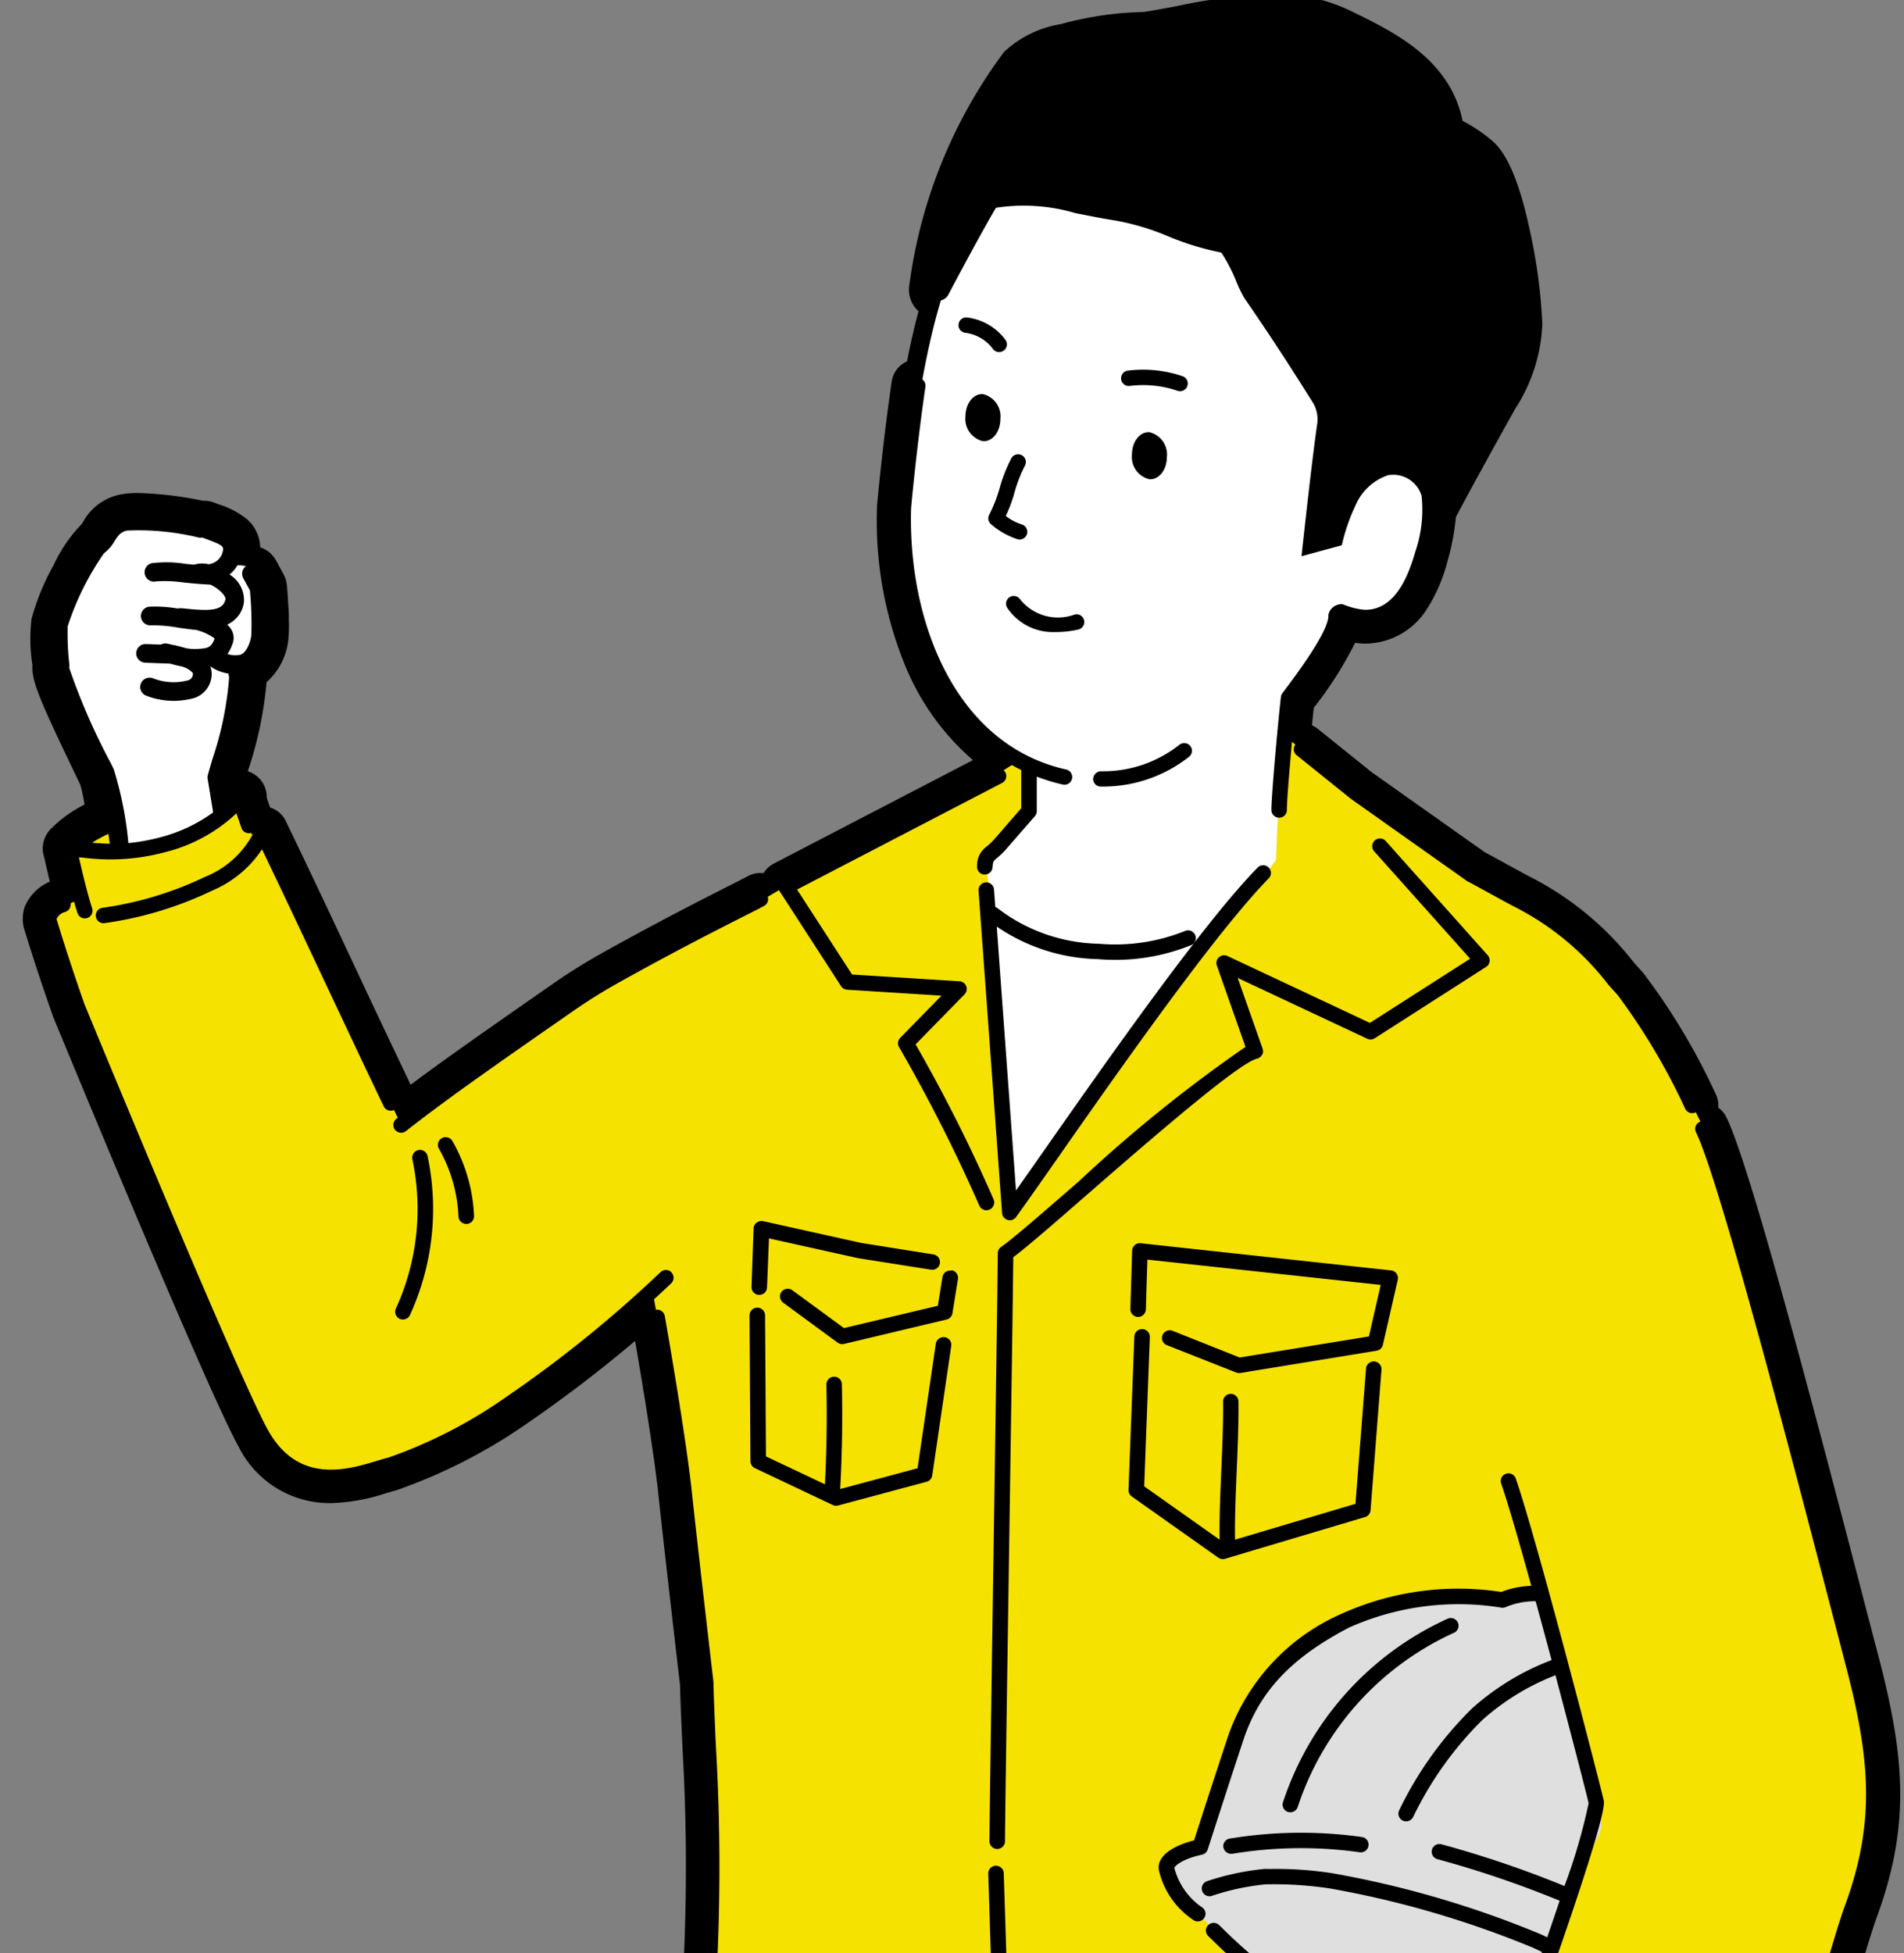 <svg xmlns="http://www.w3.org/2000/svg" xmlns:xlink="http://www.w3.org/1999/xlink" width="78" height="80" viewBox="0 0 78 80"><rect x="0" y="0" width="78" height="80" fill="#808080" stroke="none"/><defs><style>.a,.f{fill:none;}.a{stroke:#707070;}.b{clip-path:url(#a);}.c{fill:#f5e200;}.d{fill:#fff;}.e{fill:#dfdfdf;}</style><clipPath id="a"><rect class="a" width="78" height="80" transform="translate(0 0.402)"/></clipPath></defs><g class="b" transform="translate(0 -0.402)"><g transform="translate(0.408 -0.189)"><path d="M112.445,88.97c-1.467-5.64-4.519-17.377-5.511-19.385a.318.318,0,0,0-.4-.154l-.185-.379h0a.315.315,0,0,0,.143-.423,26.343,26.343,0,0,0-2.85-4.783l-.392-.437a11.923,11.923,0,0,0-3.948-3.3c-.188-.092-.778-.416-1.253-.677-.314-.172-.6-.329-.745-.406l-4.693-3.321L90.4,53.932a.319.319,0,0,0-.447.047c0,.005,0,.012-.009.017l-.137-.11c.066-.726.132-1.386.167-1.69a10.2,10.2,0,0,0,1.938-3.27,3.309,3.309,0,0,0,.859.175h.045c1.849,0,2.447-2.115,2.645-2.814a8.821,8.821,0,0,0,.33-1.832c.837-1.574,1.628-3.008,2.505-4.577a6.15,6.15,0,0,0,1.023-3.109c-.005-1.388-.706-5.995-1.765-6.919a5.481,5.481,0,0,0-1.174-.782,2.147,2.147,0,0,1-.259-.148c-.308-2.416-2.454-3.451-4.348-4.365-1.946-.939-4.278-.5-6.533-.082-.5.093-.967.181-1.434.254-2.189,0-4.823.824-5.18,1.324a19.781,19.781,0,0,0-3.75,9.218.454.454,0,0,0,.543.522,29.884,29.884,0,0,0-.755,3.231.315.315,0,0,0-.151-.066.319.319,0,0,0-.36.267c-.367,2.522-.591,5-.594,5.042-.122,4.112,1.335,8.607,4.773,10.56l-.342.219A.319.319,0,0,0,77.64,55l-8.712,4.526a.316.316,0,0,0-.16.2.312.312,0,0,0,.027.227c-.161.1-.314.19-.457.271a.3.3,0,0,0-.027-.068.319.319,0,0,0-.432-.123c-.123.068-.395.205-.771.4-1.046.53-2.992,1.517-5.235,2.773-.639.358-1.264.749-1.858,1.162-3.514,2.442-5.242,3.658-6.839,4.906l-.156-.327a.315.315,0,0,0,.148-.42c-.794-1.656-1.614-3.4-2.407-5.085-.939-1.995-1.909-4.058-2.843-5.991a.317.317,0,0,0-.282-.179.3.3,0,0,0-.264.14.311.311,0,0,0,0-.208c-.131-.387-.253-.739-.323-.942a.38.38,0,0,0-.053-.32.386.386,0,0,0-.3-.164c-.126,0-.283-.006-.451-.005l-.068-.418c.052-.185.106-.37.16-.555a14.023,14.023,0,0,0,.716-3.573.412.412,0,0,0,0-.066l-.024-.143c.015-.006.033-.009.048-.015a1.741,1.741,0,0,0,.871-1.372,5.48,5.48,0,0,0,.018-.758,3.262,3.262,0,0,0-.018-.484c-.018-.37-.044-.71-.061-.867a.383.383,0,0,0-.044-.141l-.31-.57a.378.378,0,0,0-.572-.121,1.058,1.058,0,0,0-.344-.037,1.3,1.3,0,0,0,.148-.39c.178-.892-.474-1.139-1.164-1.4l-.209-.08a.386.386,0,0,0-.225-.017,10.848,10.848,0,0,0-3.249-.279,1.5,1.5,0,0,0-.992.773.964.964,0,0,1-.212.268,10.139,10.139,0,0,0-1.8,3.453,10.072,10.072,0,0,0,.054,1.758c-.064.478.373,1.417,1.793,4.381l.1.208a9.7,9.7,0,0,1,.32,1.554,5.1,5.1,0,0,0-1.686,1.095.381.381,0,0,0-.1.332.37.37,0,0,0,.027.088c.059.273.283,1.283.5,2.064-.061.03-.12.06-.177.09a.3.3,0,0,0-.012-.091.318.318,0,0,0-.4-.21,1.169,1.169,0,0,0-.742.683,1.6,1.6,0,0,0-.015.34c.581,1.925,1.171,3.572,1.182,3.6.257.625,6.319,15.328,7.559,17.526a3.387,3.387,0,0,0,3.111,1.916,7.189,7.189,0,0,0,2.088-.387c.166-.05.309-.094.417-.119a20.6,20.6,0,0,0,5.106-2.622,53.516,53.516,0,0,0,5.63-4.463l.067.4a.315.315,0,0,0-.248.363c.009.048.854,4.8,1.1,7.155.244,2.309.85,7.494.886,7.8.027.887.066,1.75.1,2.584a84.674,84.674,0,0,1-.119,11.584.313.313,0,0,0,.036.169c0,.04-.008.063-.008.063l.052,0a.317.317,0,0,0,.213.105h.024a.317.317,0,0,0,.221-.091l28.336.917a23.928,23.928,0,0,0,2.787.775c.347.075.7.138,1.05.195-.178.492-.35.965-.513,1.411a.315.315,0,0,0,.19.4.318.318,0,0,0,.407-.189c.163-.446.352-.965.558-1.533l.054.008c-.292,1.325-.476,2.248-.476,2.248s2.9,1.427,3.325,2.08c.408.625,5.026,3.707,5.46,3.1.112-.156.222-.325.332-.5a.337.337,0,0,0,.051.007.318.318,0,0,0,.266-.143c1.98-3,3.454-7.988,4.43-11.29.322-1.089.6-2.029.813-2.613,1.348-3.682,1.049-6.411-.026-10.458C112.913,90.771,112.7,89.971,112.445,88.97ZM91.913,48.229l.012.025-.021-.008ZM47.229,57.666l-.036,0-.02-.061h0a.314.314,0,0,0,.141-.1C47.287,57.558,47.258,57.612,47.229,57.666Zm49.752,1.907.008,0,.056.03.019.028Z" transform="translate(-37.288 -22.896)"/><path d="M106.971,117.1a8.018,8.018,0,0,1-3.268-1.493,13.369,13.369,0,0,1-2.608-2.022,15.06,15.06,0,0,0-3.032-1.822.75.75,0,0,1-.393-.478l-.074-.024a1.065,1.065,0,0,1-.64-1.368l.209-.573-.2-.042a24.866,24.866,0,0,1-2.766-.763l-28-.906a1.034,1.034,0,0,1-.443.084h-.024l-.029,0a1.063,1.063,0,0,1-.48-.156.75.75,0,0,1-.477-.657,1.058,1.058,0,0,1-.027-.328,84.029,84.029,0,0,0,.118-11.493v-.017c-.037-.822-.076-1.672-.1-2.548-.053-.451-.641-5.489-.883-7.773-.185-1.751-.706-4.855-.957-6.309A55.42,55.42,0,0,1,58.462,81.8,22.162,22.162,0,0,1,53.1,84.537c-.08.018-.212.058-.352.1l-.015,0a7.86,7.86,0,0,1-2.306.419,4.166,4.166,0,0,1-3.765-2.3c-1.279-2.269-7.341-16.983-7.6-17.609l-.009-.022c0-.013-.6-1.667-1.2-3.649a1.578,1.578,0,0,1,.035-.831A1.927,1.927,0,0,1,38.921,59.6c-.1-.423-.185-.8-.228-.99a1.111,1.111,0,0,1-.045-.174,1.134,1.134,0,0,1,.3-.981,5.259,5.259,0,0,1,1.394-1.012,6.786,6.786,0,0,0-.17-.809l-.093-.193c-1.509-3.149-1.916-4.029-1.87-4.706a6.926,6.926,0,0,1-.037-1.9,9.849,9.849,0,0,1,.915-2.221,6.045,6.045,0,0,1,1.138-1.659c.019-.027.046-.069.065-.1a2.235,2.235,0,0,1,1.46-1.1,3.716,3.716,0,0,1,.8-.074A15.011,15.011,0,0,1,45.2,44a1.133,1.133,0,0,1,.458.076l.206.078a3.449,3.449,0,0,1,1.145.61,1.585,1.585,0,0,1,.53,1.144,1.135,1.135,0,0,1,.649.537l.31.57a1.127,1.127,0,0,1,.131.419c.021.191.046.547.063.89a4.039,4.039,0,0,1,.02.547,5.712,5.712,0,0,1-.025.859,2.708,2.708,0,0,1-.888,1.7A15.423,15.423,0,0,1,47.056,55l-.008.027-.015.051a1.142,1.142,0,0,1,.577.427,1.127,1.127,0,0,1,.2.664l.136.395a1.06,1.06,0,0,1,.642.556c.939,1.944,1.908,4,2.845,6,.7,1.5,1.5,3.184,2.27,4.8,1.382-1.036,3.048-2.2,5.877-4.17.615-.427,1.261-.831,1.92-1.2,2.255-1.263,4.21-2.254,5.261-2.787l.016-.008c.348-.176.623-.316.734-.377a1.081,1.081,0,0,1,.647-.125,1.068,1.068,0,0,1,.419-.391l8.16-4.239a10.263,10.263,0,0,1-2.82-3.982,15.639,15.639,0,0,1-1.108-6.4q0-.018,0-.036c0-.021.229-2.547.6-5.093a1.073,1.073,0,0,1,.628-.821c.145-.736.3-1.423.473-2.054a1.192,1.192,0,0,1-.373-1.107,20.426,20.426,0,0,1,3.877-9.517,4.44,4.44,0,0,1,2.315-1.136,13.875,13.875,0,0,1,3.415-.5c.442-.071.887-.154,1.357-.242a21.731,21.731,0,0,1,3.926-.49,6.929,6.929,0,0,1,3.071.634c1.872.9,4.18,2.017,4.7,4.562a6.135,6.135,0,0,1,1.247.844c.895.781,1.364,2.973,1.518,3.694a22.022,22.022,0,0,1,.5,3.787,6.869,6.869,0,0,1-1.119,3.478c-.7,1.257-1.536,2.759-2.422,4.42a9.922,9.922,0,0,1-.347,1.827,6.714,6.714,0,0,1-.8,1.877,3.006,3.006,0,0,1-2.568,1.482h-.058a2.62,2.62,0,0,1-.354-.034A15.565,15.565,0,0,1,90.7,52.48c-.02.188-.045.436-.073.719a1.067,1.067,0,0,1,.245.148l2.191,1.762,4.635,3.28c.153.082.4.218.683.373l.07.038c.427.235,1.012.556,1.178.637a12.671,12.671,0,0,1,4.179,3.47l.392.437a26.488,26.488,0,0,1,2.963,4.948,1.058,1.058,0,0,1,.109.567,1.065,1.065,0,0,1,.332.393c.9,1.827,3.208,10.466,5.565,19.53.259,1,.468,1.8.6,2.3,1.115,4.2,1.422,7.039.005,10.909-.205.56-.479,1.487-.8,2.559l0,.008c-.989,3.345-2.483,8.4-4.524,11.49a1.064,1.064,0,0,1-.49.4c-.061.092-.119.176-.176.255A.965.965,0,0,1,106.971,117.1Zm-4.631-4.351a14.329,14.329,0,0,0,2.2,1.611,12.266,12.266,0,0,0,2.228,1.188l.113-.176a.75.75,0,0,1,.439-.323c1.862-2.925,3.279-7.719,4.223-10.912l0-.009c.324-1.1.6-2.045.826-2.65,1-2.742,1.272-5.042-.046-10.008-.134-.505-.343-1.31-.6-2.31-1.3-4.993-4.277-16.446-5.347-19a.749.749,0,0,1-.512-.4l-.184-.375a.75.75,0,0,1,.012-.686,25,25,0,0,0-2.6-4.35l-.393-.439a11.194,11.194,0,0,0-3.719-3.122c-.184-.09-.651-.345-1.243-.67l-.063-.035a.75.75,0,0,1-1.054.154l-.006,0-.081-.061a.75.75,0,0,1-.219-.927L92.179,56.32l-.037-.028L90.175,54.71a.75.75,0,0,1-.7-.13l-.137-.11a.75.75,0,0,1-.278-.654c.067-.729.133-1.4.169-1.709a.75.75,0,0,1,.144-.362,11.7,11.7,0,0,0,1.8-2.953.75.75,0,0,1,.063-.2.758.758,0,1,1,1.348-.692l.006.013a.749.749,0,0,1,.075.42,1.031,1.031,0,0,0,.117.012h.037c1.146,0,1.645-1.3,1.92-2.268a8.185,8.185,0,0,0,.3-1.663.75.75,0,0,1,.087-.317c.92-1.73,1.787-3.292,2.513-4.591a5.46,5.46,0,0,0,.928-2.74,20.747,20.747,0,0,0-.471-3.479,6.772,6.772,0,0,0-1.037-2.877,4.744,4.744,0,0,0-1.026-.682,2.289,2.289,0,0,1-.386-.231.75.75,0,0,1-.272-.488C95.126,27,93.258,26.1,91.452,25.23a5.474,5.474,0,0,0-2.419-.485,20.624,20.624,0,0,0-3.647.464c-.5.094-.976.183-1.458.259a.748.748,0,0,1-.116.009,10.726,10.726,0,0,0-4.59,1.038,18.861,18.861,0,0,0-3.542,8.57.75.75,0,0,1,.463.922,28.984,28.984,0,0,0-.735,3.148.75.75,0,0,1-.567.6c-.316,2.261-.508,4.348-.527,4.558a14.325,14.325,0,0,0,1,5.759,8.183,8.183,0,0,0,3.4,4.1.75.75,0,0,1,.033,1.284l-.342.219a.75.75,0,0,1-.6.091l-8.257,4.29a.749.749,0,0,1-.352.537c-.179.109-.335.2-.477.283a.75.75,0,0,1-.78-.023l-.468.238-.014.007c-1.043.529-2.98,1.511-5.208,2.758-.617.346-1.221.724-1.8,1.124-3.511,2.441-5.216,3.64-6.8,4.881a.75.75,0,0,1-1.138-.267l-.156-.327a.749.749,0,0,1,.02-.687c-.777-1.624-1.574-3.318-2.282-4.822-.843-1.791-1.711-3.637-2.559-5.4a.749.749,0,0,1-.382.054l-.03,0a.75.75,0,0,1-.628-.509l-.02-.061a.75.75,0,0,1,.106-.678c-.086-.252-.164-.476-.22-.639h-.1a.751.751,0,0,1-.744-.63l-.068-.419a.75.75,0,0,1,.019-.324c.05-.178.1-.356.154-.535l.007-.025a13.675,13.675,0,0,0,.685-3.342l-.018-.11a.75.75,0,0,1,.477-.824L46.8,50.3a1.1,1.1,0,0,0,.4-.778,4.491,4.491,0,0,0,.01-.634q0-.025,0-.049a2.531,2.531,0,0,0-.014-.373q0-.022,0-.043c-.015-.3-.035-.589-.051-.753l-.129-.237a.744.744,0,0,1-.26-.024.308.308,0,0,0-.1-.011.75.75,0,0,1-.695-1.119.556.556,0,0,0,.065-.167c.036-.179,0-.207-.025-.234a2.549,2.549,0,0,0-.669-.318l-.129-.049a.75.75,0,0,1-.2-.016,14.255,14.255,0,0,0-2.45-.319,2.271,2.271,0,0,0-.477.038c-.263.058-.361.193-.523.446a1.607,1.607,0,0,1-.394.463,10.438,10.438,0,0,0-1.516,3,9.41,9.41,0,0,0,.066,1.542.751.751,0,0,1,0,.165,24.536,24.536,0,0,0,1.726,3.961l.1.209a7.15,7.15,0,0,1,.384,1.76.75.75,0,0,1-.445.807,4.64,4.64,0,0,0-1.3.785c.077.347.274,1.22.467,1.9a.75.75,0,0,1-.393.879c-.06.029-.11.054-.153.077a.75.75,0,0,1-.739-.018l-.025-.016c.543,1.785,1.076,3.283,1.127,3.426.23.559,6.295,15.269,7.512,17.428a2.645,2.645,0,0,0,2.458,1.535,6.491,6.491,0,0,0,1.87-.354l.015,0c.173-.053.323-.1.454-.128a19.636,19.636,0,0,0,4.848-2.51,52.488,52.488,0,0,0,5.546-4.4.75.75,0,0,1,1.248.429l.067.4a.749.749,0,0,1-.2.642c.188,1.072.843,4.878,1.06,6.921.251,2.373.879,7.735.885,7.789q0,.032,0,.064c.027.877.065,1.732.1,2.558v.014a85.242,85.242,0,0,1-.08,11.124l28.111.909a.751.751,0,0,1,.221.041,23.308,23.308,0,0,0,2.7.751c.31.067.641.128,1.011.188a.71.71,0,0,0,.624.091l.056.008a.75.75,0,0,1,.63.9c-.153.693-.277,1.279-.359,1.677.279.145.643.338,1.022.552A5.964,5.964,0,0,1,102.339,112.749Z" transform="translate(-37.288 -22.896)"/><path class="c" d="M135.242,194.5c-.88-3.316-3.808-12.907-4.268-15.451a13.854,13.854,0,0,0-.794-2.643c.132-.088.265-.175.4-.26-.818-2.369-3.434-7.576-4.67-8.949a16.929,16.929,0,0,0-4.863-4.2c-.636-.31-1.341-.687-2.052-1.071.152.228.353.52.573.849-.582-.439-1.207-.936-2.293-1.772l-5.353-4.293-9.99,1.545-.8-.479-.881.562a10.4,10.4,0,0,1-2.348,1.354,2.7,2.7,0,0,0-1,.609c-1.869.1-4.974,2.536-6.458,3.273a82.979,82.979,0,0,0-14.576,9.251l-5.684-11.878a1.485,1.485,0,0,0-.5-.145c-.243-.732-.506-1.48-.506-1.48s-.021.023-.03.035c.008-.02.017-.039.023-.06a16.369,16.369,0,0,0-1.857.057c-.608.122-1.214.261-1.809.436a7.429,7.429,0,0,0-3.249,1.585l.052.025-.109-.007s.252,1.18.5,2.068a2.316,2.316,0,0,0-1.282.952c.014.041,1.123,3.476,1.123,3.476s.711,2.428.88,2.842,2.215,4.352,2.887,6.362a40.148,40.148,0,0,0,3.515,7.82c2,3.148,3.588,2.051,4.993,1.769a2.13,2.13,0,0,0,.535-.045,20.079,20.079,0,0,0,5-2.574,41.433,41.433,0,0,0,5.715-4.788,172.241,172.241,0,0,1,2.381,17.59,83.64,83.64,0,0,1-.463,13.112l33.585,1.086c-.41,1.8-.682,3.167-.682,3.167s2.9,1.427,3.325,2.08c.408.625,5.026,3.707,5.46,3.1,2.489-3.474,4.428-11.424,5.337-14.073a17.623,17.623,0,0,0,.223-10.841" transform="translate(-59.789 -126.042)"/><path class="d" d="M69.839,56.116l-.089.019-.019-.575c.15-.1.1-.42.043-.529-.425-.769-.767-.646-1.443-.811a16.082,16.082,0,0,0-2.948.085c-.676.15-.708.742-1.074.985a10.547,10.547,0,0,0-1.638,3.21c-.066.331-.094,1.338-.094,1.338-.107.333,1.651,4.3,2.139,5.523a14.712,14.712,0,0,1,.447,2.452l2.108-.292,2.174-1.047-.275-1.7a17.476,17.476,0,0,0,.88-4.045,3.216,3.216,0,0,0,.974-4.014,1.058,1.058,0,0,0-1.184-.6M119.072,52.5a1.462,1.462,0,0,0-1.665-1.066,1.874,1.874,0,0,0-.847.477c.016-.342.028-.7.035-1.082.027-7.6-1.139-17.316-7.727-14.007-3.692,2.178-5.944,1.373-8.412,5.045C98.01,44.51,97.41,53.546,97.41,53.546c-.355,5.307,2.231,9.743,4.987,10.745l-.085,1.8-.877.739a2.088,2.088,0,0,0-.73,1.843l.168,1.419c-.085-.048-.171-.1-.259-.149l1.147,12.905s3.606-5.955,6.875-10.191a35.924,35.924,0,0,0,3.9-4.49l.083-1.869c.012-.022.022-.043.03-.061.092-1.608.182-3.333.344-4.6a9.72,9.72,0,0,0,1.415-2.271c.308-.568.6-1.087.859-1.629a.908.908,0,0,0,1.064.487c2.219-.429,2.635-3.686,2.635-3.686a4.046,4.046,0,0,0,.1-2.043" transform="translate(-60.675 -32.346)"/><path class="e" d="M282.38,325.58c1.326-1.581.66-1.669.5-2.4-.116-.536-1.208-5.179-2.106-8.54a3.767,3.767,0,0,0-1.632.267,11.243,11.243,0,0,0-6.436.848c-2.726,1.425-3.88,2.981-4.478,4.772-.372,1.114-1.026,3.132-1.467,4.5-.8.17-1.439.533-1.376.9a3.28,3.28,0,0,0,1.268,1.775,8.709,8.709,0,0,0,.834.85,19.292,19.292,0,0,0,10.414,5.566c.573.123,1.159.22,1.747.295.674-3.022,1.842-7.773,2.73-8.832" transform="translate(-217.999 -248.776)"/><path d="M81.66,55.384a.317.317,0,0,0,.311.323h.12a5.683,5.683,0,0,0,3.5-1.221.314.314,0,0,0,.049-.444A.319.319,0,0,0,85.189,54a5.036,5.036,0,0,1-3.2,1.08.322.322,0,0,0-.325.309m-2.948-.36v1.567l-1.147,1.317a3.5,3.5,0,0,1-.272.252.943.943,0,0,0-.39.8.316.316,0,0,0,.286.345l.031,0a.317.317,0,0,0,.316-.285c.025-.257.025-.257.171-.381a4.115,4.115,0,0,0,.328-.306l1.236-1.418a.315.315,0,0,0,.078-.207V55.3a7.625,7.625,0,0,0,1.067.324.324.324,0,0,0,.07.008.316.316,0,0,0,.069-.624c-4.58-1.021-6.491-6.121-6.355-10.7,0-.025.224-2.485.589-4.989a.318.318,0,0,0-.629-.091c-.367,2.522-.591,5-.594,5.042-.127,4.258,1.44,8.928,5.147,10.759m-37.959.09.1.209a7.768,7.768,0,0,1,.349,1.542,5.126,5.126,0,0,0-1.714,1.106.379.379,0,0,0-.073.42c.071.327.377,1.713.634,2.492a.318.318,0,0,0,.3.218.326.326,0,0,0,.1-.016.316.316,0,0,0,.2-.4c-.19-.577-.417-1.54-.541-2.087l.181.016a8.625,8.625,0,0,0,3.313-.216,6.585,6.585,0,0,0,2.959-1.6c.061.176.132.385.206.6a.317.317,0,0,0,.543.1A3.816,3.816,0,0,1,45.29,59.4a14.268,14.268,0,0,1-4.221,1.274.316.316,0,1,0,.1.625,14.91,14.91,0,0,0,4.41-1.334,4.573,4.573,0,0,0,2.035-1.688c.85,1.769,1.726,3.63,2.575,5.436.794,1.687,1.615,3.431,2.409,5.09a.317.317,0,0,0,.574-.272c-.793-1.656-1.614-3.4-2.407-5.085-.938-1.995-1.909-4.057-2.843-5.991a.318.318,0,0,0-.282-.179.3.3,0,0,0-.265.139.311.311,0,0,0,0-.208c-.112-.333-.218-.639-.291-.848l.051,0-.009-.1c.038-.114-.059-.213-.128-.312a.386.386,0,0,0-.3-.164c-.12,0-.266-.006-.424-.006l-.095-.418q.079-.277.16-.555a14.012,14.012,0,0,0,.716-3.573.387.387,0,0,0,0-.066l-.023-.143c.015-.006.033-.009.048-.016a1.741,1.741,0,0,0,.871-1.372,12.081,12.081,0,0,0,.152-1.836,4.246,4.246,0,0,0-.258-.415l-.31-.57A.387.387,0,0,0,47,46.652a.382.382,0,0,0-.155.519l.273.5a14.444,14.444,0,0,1,.057,1.847c-.05.35-.236.741-.462.792a.974.974,0,0,1-.512-.033,1.773,1.773,0,0,0,.222-.468.658.658,0,0,0-.112-.6.971.971,0,0,0-.124-.137,1.171,1.171,0,0,0,.684-.9,1.228,1.228,0,0,0-.588-1.151,1.306,1.306,0,0,0,.471-.771c.178-.892-.474-1.139-1.164-1.4l-.209-.08a.387.387,0,0,0-.225-.017,10.856,10.856,0,0,0-3.249-.279,1.5,1.5,0,0,0-.992.773.961.961,0,0,1-.212.268,10.138,10.138,0,0,0-1.8,3.454,10.05,10.05,0,0,0,.055,1.758c-.064.478.373,1.417,1.793,4.381m-.1,2.9a5.34,5.34,0,0,1,.67-.363c.018.129.037.263.056.4-.254,0-.493-.019-.726-.038m-.99-8.89a11.324,11.324,0,0,1,1.482-2.971,1.543,1.543,0,0,0,.426-.487c.155-.242.256-.381.51-.438a10.389,10.389,0,0,1,2.931.283.39.39,0,0,0,.155,0l.154.059c.734.278.729.3.682.536a.672.672,0,0,1-.581.5,1.116,1.116,0,0,0-.59.019l-.335-.032a4.955,4.955,0,0,0-1.4-.029.383.383,0,1,0,.185.744,5.345,5.345,0,0,1,1.14.048c.332.033.7.068,1.077.085a1.6,1.6,0,0,1,.286.17c.274.2.344.381.337.419-.092.457-.559.5-1.506.408l-.083-.008a2.25,2.25,0,0,0-.278-.021.384.384,0,0,0-.092.012A5.422,5.422,0,0,0,43,48.339a.383.383,0,1,0,.078.762,6.05,6.05,0,0,1,1.125.1c.2.029.408.057.6.08a.386.386,0,0,0,.07,0,2.184,2.184,0,0,1,.8.36c-.139.395-.307.4-.688.427l-.064,0a1.763,1.763,0,0,1-.427-.031c-.124-.038-.251-.07-.378-.1A.384.384,0,0,0,44,49.912l-.176-.04-.086-.019h0a.386.386,0,0,0-.267.038l-.6-.022a.383.383,0,1,0-.029.765l1,.038.008,0c.136.037.279.076.431.106a.943.943,0,0,1,.488.264c.009.015.027.046,0,.134a.267.267,0,0,1-.155.17,2.3,2.3,0,0,1-1.473-.078.386.386,0,0,0-.494.23.382.382,0,0,0,.231.49,3.092,3.092,0,0,0,2.012.075l.072-.034a1.033,1.033,0,0,0,.546-.638.924.924,0,0,0-.02-.621h0a.382.382,0,0,0,.07.057,1.777,1.777,0,0,0,.68.25l.028.169a13.662,13.662,0,0,1-.685,3.338c-.062.214-.124.429-.184.642a.382.382,0,0,0-.009.164l.223,1.376a6.412,6.412,0,0,1-2.18,1.023,7.981,7.981,0,0,1-1.292.232,14.74,14.74,0,0,0-.6-3.028l-.1-.208a26.385,26.385,0,0,1-1.725-3.944.377.377,0,0,0,.009-.125,10.883,10.883,0,0,1-.071-1.592M64.384,75.6a.319.319,0,0,0-.449,0,50.425,50.425,0,0,1-6.257,5.067,19.734,19.734,0,0,1-4.888,2.526c-.129.03-.283.076-.46.13-1.2.365-3.213.975-4.459-1.234-1.221-2.165-7.462-17.3-7.52-17.443-.006-.016-.582-1.624-1.154-3.514a.534.534,0,0,1,.32-.281.316.316,0,1,0-.186-.6,1.169,1.169,0,0,0-.742.683,1.584,1.584,0,0,0-.015.34c.581,1.925,1.171,3.571,1.182,3.6.257.625,6.319,15.327,7.559,17.526a3.387,3.387,0,0,0,3.111,1.916,7.19,7.19,0,0,0,2.088-.387c.166-.05.31-.094.417-.119a20.6,20.6,0,0,0,5.106-2.622,51.1,51.1,0,0,0,6.343-5.138.314.314,0,0,0,0-.447M80.172,49.378a4.132,4.132,0,0,0,.863-.1.316.316,0,1,0-.133-.617,1.985,1.985,0,0,1-2.22-.609.319.319,0,0,0-.436-.107.315.315,0,0,0-.108.434,2.261,2.261,0,0,0,2.034.995m3.08-7.273a.94.94,0,0,0,.708,1.017c.395.03.719-.377.723-.908a.94.94,0,0,0-.708-1.017c-.395-.03-.719.377-.723.908m-6.113-.543c.4.03.719-.377.723-.909a.941.941,0,0,0-.708-1.017c-.395-.03-.719.377-.723.909a.941.941,0,0,0,.707,1.017m1.411,4.014a.316.316,0,1,0,.2-.6,2.113,2.113,0,0,1-.666-.349,5.788,5.788,0,0,0,.361-.974,5.674,5.674,0,0,1,.431-1.1.315.315,0,0,0-.149-.421.319.319,0,0,0-.424.148,6.259,6.259,0,0,0-.471,1.207,5.69,5.69,0,0,1-.432,1.1.314.314,0,0,0,.091.386,3.107,3.107,0,0,0,1.056.6m-.991-7.788a.319.319,0,0,0,.444.067.314.314,0,0,0,.068-.441,2.285,2.285,0,0,0-.682-.614,2.326,2.326,0,0,0-.882-.3.316.316,0,1,0-.08.627,1.682,1.682,0,0,1,.639.217,1.653,1.653,0,0,1,.494.444m7.669,1.732a.316.316,0,0,0,.1-.615,5,5,0,0,0-2.244-.229.316.316,0,1,0,.08.627,4.358,4.358,0,0,1,1.957.2.322.322,0,0,0,.1.017M53.254,77.509a.319.319,0,0,0,.421-.156,10.441,10.441,0,0,0,.719-6.518.318.318,0,0,0-.622.132,9.807,9.807,0,0,1-.675,6.123.315.315,0,0,0,.157.419m24.4-16.867-.053-.726a.318.318,0,0,0-.634.046l.964,13.214a.318.318,0,0,0,.576.161c.425-.591,1-1.41,1.663-2.358,2.588-3.7,6.5-9.28,8.685-11.513a.314.314,0,0,0-.006-.447.319.319,0,0,0-.449.006c-2.221,2.27-6.151,7.88-8.751,11.592-.425.606-.812,1.16-1.147,1.634l-.789-10.81a7.614,7.614,0,0,0,4.131,1.333q.365.031.726.031a8.286,8.286,0,0,0,3.1-.6.315.315,0,0,0,.176-.411.319.319,0,0,0-.414-.175,7.666,7.666,0,0,1-3.534.527,7.028,7.028,0,0,1-4.156-1.461.307.307,0,0,0-.088-.042M75.181,35.776a.449.449,0,0,0,.547-.215c.318-.6,1.371-2.586,1.954-3.562a7.506,7.506,0,0,1,3.255.219c.515.1,1.048.211,1.621.3a10.136,10.136,0,0,1,2.177.65,11.391,11.391,0,0,0,2.178.665,6.768,6.768,0,0,1,.626,1.212,4.959,4.959,0,0,0,.316.65c.917,1.325,1.843,2.738,2.829,4.317a1.342,1.342,0,0,1,.163.8c-.247,1.7-.592,4.969-.6,5l-.048.459,1.65-.448a7.816,7.816,0,0,1,.556-1.62,2.221,2.221,0,0,1,1.336-1.249,1.215,1.215,0,0,1,1.343.746c.01.031.023.059.032.092a5.336,5.336,0,0,1-.264,2.321c-.453,1.6-1.137,2.367-2.067,2.353a2.969,2.969,0,0,1-.893-.226.548.548,0,0,0-.593.43c.058.623-1.3,2.438-1.884,3.213a.316.316,0,0,0-.06.149c-.08.631-.389,3.948-.391,4.633a.317.317,0,0,0,.317.317h0a.317.317,0,0,0,.318-.315c0-.623.286-3.7.376-4.475a10.2,10.2,0,0,0,1.938-3.27,3.309,3.309,0,0,0,.859.175h.045c1.849,0,2.448-2.115,2.645-2.814a8.84,8.84,0,0,0,.33-1.831c.837-1.574,1.628-3.008,2.506-4.577a6.152,6.152,0,0,0,1.023-3.109c-.005-1.388-.706-6-1.766-6.919a5.48,5.48,0,0,0-1.174-.782,2.15,2.15,0,0,1-.26-.148c-.308-2.416-2.454-3.451-4.348-4.365-1.946-.939-4.278-.5-6.533-.082-.5.093-.967.181-1.434.254-2.189,0-4.824.824-5.18,1.324a19.776,19.776,0,0,0-3.75,9.218.448.448,0,0,0,.3.507m23.8,48.28a.318.318,0,0,0-.4-.2.315.315,0,0,0-.2.4c.275.787.735,2.38,1.235,4.193a3.738,3.738,0,0,0-1.231.25,11.614,11.614,0,0,0-6.538.893,8.543,8.543,0,0,0-4.632,4.952c-.353,1.057-.953,2.9-1.413,4.331-.795.2-1.545.614-1.442,1.218a3.339,3.339,0,0,0,1.386,2.025.319.319,0,0,0,.448-.034.315.315,0,0,0-.034-.445A2.815,2.815,0,0,1,84.989,100c.016-.092.363-.378,1.13-.542a.317.317,0,0,0,.236-.212c.466-1.445,1.1-3.4,1.466-4.5.662-1.98,1.955-3.353,4.325-4.592a10.989,10.989,0,0,1,6.244-.814.317.317,0,0,0,.179-.027,3.159,3.159,0,0,1,1.221-.238c.217.791.438,1.61.652,2.412a10.4,10.4,0,0,0-3.265,1.986A14.973,14.973,0,0,0,94.2,97.638a.315.315,0,0,0,.145.423.319.319,0,0,0,.425-.144,14.327,14.327,0,0,1,2.839-3.979,9.862,9.862,0,0,1,2.993-1.831c.7,2.645,1.3,4.962,1.358,5.244a23.519,23.519,0,0,1-.989,3.39,43.542,43.542,0,0,0-5.027-1.706.316.316,0,1,0-.171.608,42.817,42.817,0,0,1,5,1.7c-.16.476-.331.978-.51,1.5-.1-.048-.2-.1-.3-.141a40.6,40.6,0,0,0-8.477-2.48,14.85,14.85,0,0,0-2.578-.179c-.084,0-.166-.006-.248,0a10.649,10.649,0,0,0-2.331.5.316.316,0,1,0,.2.6,10.022,10.022,0,0,1,2.176-.469,15.222,15.222,0,0,1,2.668.169,39.9,39.9,0,0,1,8.321,2.431c.113.052.234.11.356.169-.535,1.542-1.118,3.186-1.662,4.7-.382-.059-.762-.124-1.135-.2a19.981,19.981,0,0,1-10.277-5.454l-.156-.15a.319.319,0,0,0-.449.009.314.314,0,0,0,.009.447l.155.148a20.577,20.577,0,0,0,10.585,5.617c.347.075.7.137,1.05.193-.178.492-.351.967-.514,1.413a.315.315,0,0,0,.19.4.318.318,0,0,0,.407-.189c.163-.446.353-.965.558-1.533l.053.008.09-.4c1.508-4.171,3.763-10.574,3.628-11.2s-2.753-10.742-3.6-13.181M86.975,87.35a.329.329,0,0,0,.091-.013L92.8,85.629a.316.316,0,0,0,.226-.278l.449-5.761a.318.318,0,0,0-.634-.049l-.432,5.545-4.935,1.469a.326.326,0,0,0,0-.051c-.012-.849.03-1.834.07-2.787s.083-1.956.071-2.823a.317.317,0,0,0-.318-.312h0a.316.316,0,0,0-.313.32c.012.849-.03,1.835-.071,2.788s-.083,1.956-.071,2.823a.3.3,0,0,0,.005.045l-3.094-2.188.232-6.124a.318.318,0,0,0-.635-.024l-.239,6.294a.315.315,0,0,0,.133.269l3.544,2.506a.32.32,0,0,0,.184.058M87,99.157a.318.318,0,0,0,.313.264.323.323,0,0,0,.052,0,17.294,17.294,0,0,1,5.205-.064.316.316,0,1,0,.089-.625,17.929,17.929,0,0,0-5.4.066.316.316,0,0,0-.262.363m.668-20.068L84.917,78a.319.319,0,0,0-.413.177.315.315,0,0,0,.178.41l2.836,1.119a.321.321,0,0,0,.117.022.337.337,0,0,0,.052,0l5.587-.913a.317.317,0,0,0,.258-.242l.609-2.664a.315.315,0,0,0-.051-.253.319.319,0,0,0-.224-.131L83.611,74.413a.323.323,0,0,0-.243.076.314.314,0,0,0-.109.229l-.073,2.4a.318.318,0,0,0,.635.019l.063-2.054,9.558,1.036-.482,2.111Zm24.774,9.881c-1.467-5.64-4.519-17.377-5.511-19.385a.319.319,0,0,0-.425-.144.315.315,0,0,0-.145.423c.964,1.951,4.005,13.645,5.467,19.265.261,1,.469,1.8.6,2.309,1.041,3.921,1.333,6.557.043,10.082-.221.6-.5,1.552-.826,2.65-.966,3.266-2.424,8.2-4.352,11.122a.316.316,0,0,0,.266.489.318.318,0,0,0,.266-.143c1.979-3,3.455-7.989,4.431-11.29.322-1.089.6-2.029.813-2.613,1.347-3.682,1.049-6.411-.026-10.458-.134-.506-.342-1.306-.6-2.307m-22.7,8.746a.318.318,0,0,0,.3-.207,11.933,11.933,0,0,1,6.416-7.15.315.315,0,0,0,.142-.424.319.319,0,0,0-.427-.141,12.58,12.58,0,0,0-6.728,7.5.316.316,0,0,0,.189.405.323.323,0,0,0,.109.019m-33.76-24.1H56a.316.316,0,0,0,.3-.329,6.747,6.747,0,0,0-.887-3.067.319.319,0,0,0-.434-.117.315.315,0,0,0-.118.431,6.116,6.116,0,0,1,.8,2.78.317.317,0,0,0,.317.3m50.5-4.987a26.348,26.348,0,0,0-2.85-4.783l-.392-.437a11.928,11.928,0,0,0-3.948-3.3c-.188-.092-.778-.416-1.253-.677-.314-.172-.6-.329-.745-.406l-4.693-3.321L90.4,53.932a.319.319,0,0,0-.447.047.314.314,0,0,0,.047.444l2.224,1.788,4.725,3.345a.281.281,0,0,0,.036.022c.137.072.429.233.753.41.505.278,1.078.592,1.28.691a11.281,11.281,0,0,1,3.753,3.148l.394.439a26.308,26.308,0,0,1,2.755,4.643.319.319,0,0,0,.426.143.315.315,0,0,0,.143-.423M88.584,66.7a.313.313,0,0,0,.021-.256l-1.022-2.9,5.308,2.492a.32.32,0,0,0,.308-.02l4.563-2.924a.315.315,0,0,0,.065-.475L93.65,57.939a.319.319,0,0,0-.449-.027.314.314,0,0,0-.027.446l3.932,4.4L93,65.387l-5.835-2.74a.319.319,0,0,0-.349.051.315.315,0,0,0-.087.339l1.174,3.332a59.283,59.283,0,0,0-6.828,5.51c-1.458,1.267-2.716,2.362-3.184,2.686a.315.315,0,0,0-.136.259c0,.7-.086,6.465-.17,12.036s-.17,11.336-.17,12.046a.318.318,0,0,0,.636,0c0-.7.086-6.465.17-12.036.079-5.268.161-10.706.169-11.885.561-.419,1.7-1.407,3.1-2.631,2.439-2.12,6.124-5.325,6.88-5.5a.317.317,0,0,0,.206-.156m-20.7,6.87a.314.314,0,0,0-.124.238L67.667,76.2a.316.316,0,0,0,.305.328h.013a.317.317,0,0,0,.317-.3l.08-2.014,3.661.812,2.975.469a.316.316,0,1,0,.1-.624L72.162,74.4l-4.013-.891a.318.318,0,0,0-.263.058m.425-13.411a.319.319,0,0,0-.432-.123c-.123.068-.395.206-.77.4-1.046.53-2.992,1.517-5.235,2.773-.639.358-1.264.749-1.859,1.162-3.556,2.472-5.283,3.687-6.9,4.951a.317.317,0,0,0,.394.5c1.6-1.253,3.321-2.465,6.867-4.929.578-.4,1.185-.781,1.806-1.129,2.231-1.25,4.17-2.233,5.212-2.761.4-.2.657-.333.79-.406a.315.315,0,0,0,.124-.429m-2.2,32.248q0-.013,0-.027c-.006-.054-.636-5.44-.887-7.8s-1.1-7.152-1.109-7.2a.318.318,0,0,0-.626.11c.009.048.854,4.8,1.1,7.155.244,2.309.851,7.494.886,7.8.027.887.066,1.75.1,2.584a84.642,84.642,0,0,1-.118,11.584.316.316,0,0,0,.293.339h.024a.317.317,0,0,0,.317-.292,85.229,85.229,0,0,0,.12-11.66c-.038-.836-.077-1.7-.1-2.588m9.744-16.882a.319.319,0,0,0-.364.262L75.3,76.974l-3.846.914-2.114-1.55a.319.319,0,0,0-.445.066.315.315,0,0,0,.067.442l2.233,1.638a.319.319,0,0,0,.263.053l4.2-1a.317.317,0,0,0,.24-.257l.226-1.4a.316.316,0,0,0-.263-.362m1.728-2.891a65.276,65.276,0,0,0-3.2-6.361l2.005-2.049a.315.315,0,0,0-.208-.535l-4.4-.276-2.253-3.482,8.4-4.366a.315.315,0,0,0,.134-.426A.319.319,0,0,0,77.64,55l-8.712,4.526a.315.315,0,0,0-.12.451l2.528,3.907a.318.318,0,0,0,.247.144l3.867.243L73.759,66a.314.314,0,0,0-.046.381,66,66,0,0,1,3.277,6.471.318.318,0,0,0,.6-.222m.084,27.278a.317.317,0,0,0-.308.326l.188,5.987a.317.317,0,0,0,.318.306h.01a.317.317,0,0,0,.308-.326L78,100.217a.317.317,0,0,0-.328-.306M75.577,78.263a.318.318,0,0,0-.36.267l-.749,5.1L71.3,84.48c.078-1.424.1-2.867.069-4.293a.313.313,0,0,0-.325-.308.317.317,0,0,0-.31.323c.031,1.356.01,2.728-.06,4.084l-2.416-1.143-.036-5.774a.318.318,0,0,0-.636,0l.037,5.972a.315.315,0,0,0,.181.283l3.191,1.51a.319.319,0,0,0,.219.02l3.624-.97a.317.317,0,0,0,.232-.259l.779-5.307a.316.316,0,0,0-.269-.358" transform="translate(-37.288 -22.897)"/><path class="f" d="M20,7V76.844H38.333A31.327,31.327,0,0,0,95.684,59.65c0-.7-.026-1.392-.071-2.08H97.9V7Z" transform="translate(-20 -7.001)"/></g></g></svg>